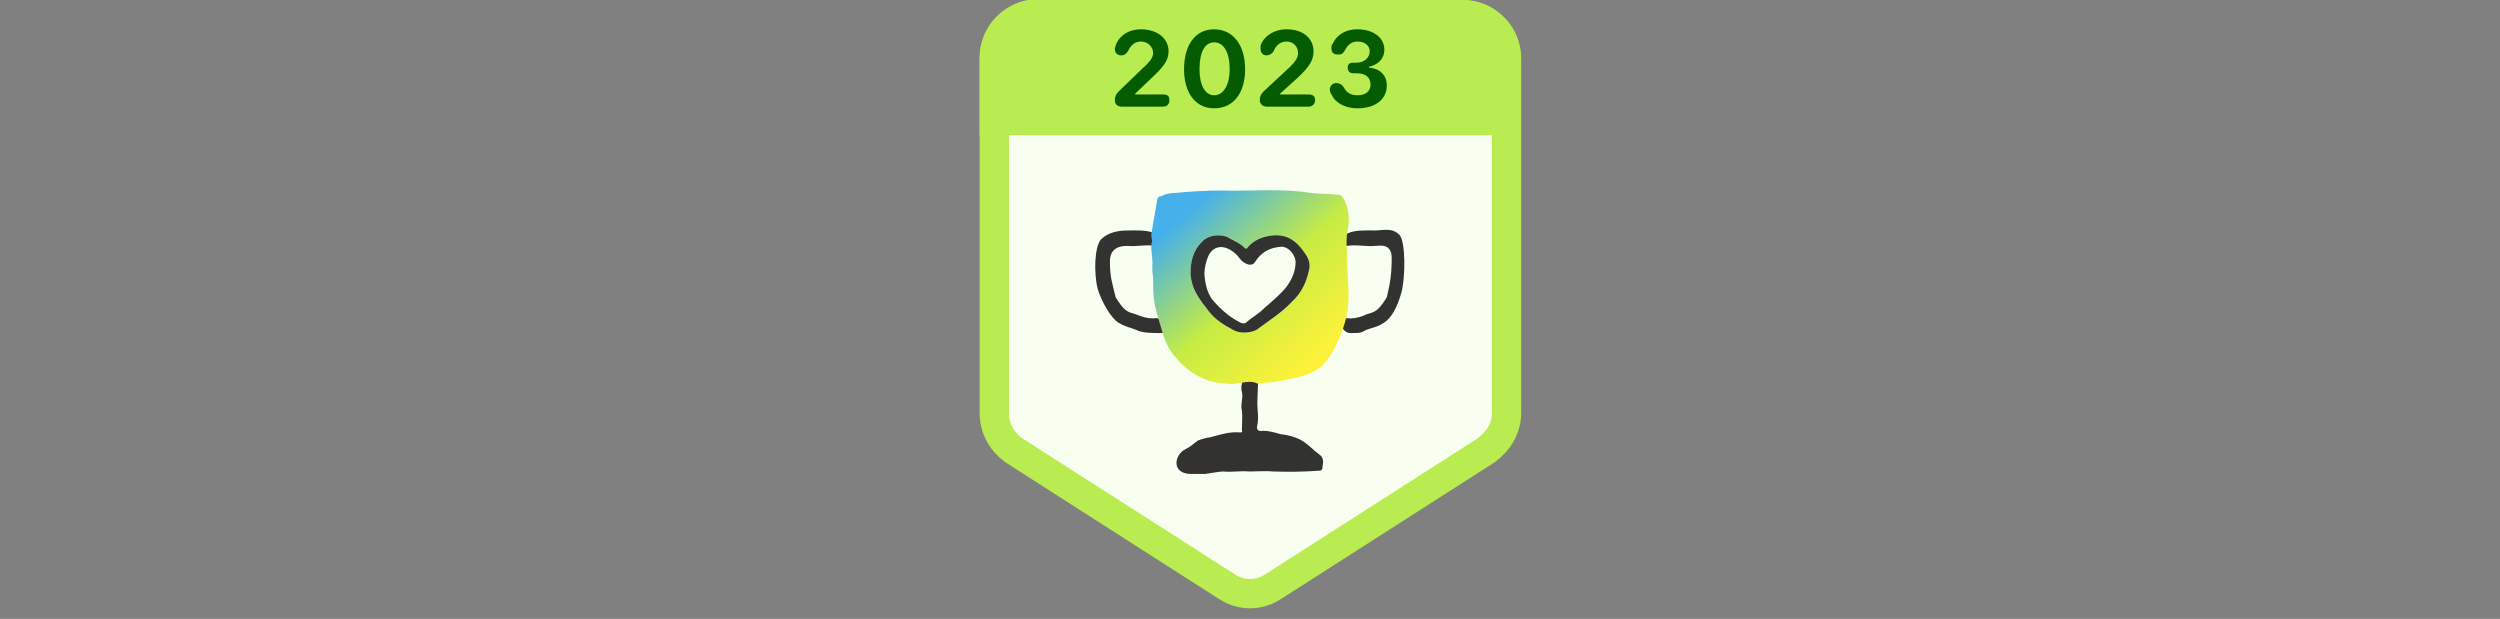 <svg version="1.2" xmlns="http://www.w3.org/2000/svg" viewBox="0 0 307 76" width="307" height="76"><rect x="0" y="0" width="307" height="76" fill="#808080" stroke="none"/><defs><linearGradient id="P" gradientUnits="userSpaceOnUse"/><linearGradient id="g1" x2="1" href="#P" gradientTransform="matrix(15.909,17.984,-17.732,15.686,145.387,26.414)"><stop stop-color="#45b0ea"/><stop offset=".52" stop-color="#c6ec43"/><stop offset="1" stop-color="#fdf239"/></linearGradient></defs><style>.a{fill:#f9fff0;stroke:#b8ec51;stroke-width:3.6}.b{opacity:.8}.c{fill:url(#g1)}.d{fill:#b8ec51}.e{fill:#055c00}</style><path class="a" d="m127.4 1.8h52.2c2.9 0 5.4 2.4 5.4 5.3v43.6c0 1.9-1 3.5-2.5 4.6l-26.1 16.7c-1.8 1.2-4 1.2-5.8 0l-26.1-16.7c-1.5-1.1-2.4-2.7-2.4-4.6v-43.6c0-2.9 2.4-5.4 5.3-5.4z"/><path class="b" d="m146.3 58.2c-2.5 0-2.1-2.3-0.8-3 0.8-0.4 0.9-0.6 1.6-1.1 0.2-0.1 1.2-0.4 1.5-0.4 1.5-0.4 2.4-0.7 3.7-0.6 0.2 0 0.3 0 0.2-0.3 0-0.8 0.1-1.7 0-2.4-0.2-0.8 0.2-1.5 0-2.3-0.2-0.6 0.1-1.2 0.2-1.9 0.1-0.9 0.5-1.3 1.7-0.8 0.2 1.4 0 2.7 0 4.2 0 0.8 0.2 1.7 0 2.6-0.2 0.7 0.3 0.8 0.7 0.7 0.7 0 1.4 0.2 2.1 0.4 3 0.4 3.3 1.4 4.8 2.5 0.6 0.4 0.5 1 0.4 1.6 0 0.2-0.1 0.4-0.4 0.4q-2.8 0.2-5.6 0.1c-0.9-0.1-2 0-2.9 0-1.6-0.1-1.8 0.1-3.4 0-0.2 0-1.5 0.2-2.1 0.3-0.5 0 0.8 0-1.7 0z"/><path class="b" d="m165.4 28.7c-0.1 0.4-0.5 1.3 0 1.5 1.2-0.2 2.3 0.1 3.4 0 0.6 0 2.1-0.4 2.1 1.5 0 2-0.2 3.1-0.6 4.8-1.1 1.8-1.5 1.8-2.5 2.1-0.6 0.3-1.3 0.5-2 0.5-1.8-0.3-1.1 1.8 0 1.8 1.2 0 1.3 0 2-0.4 0.8-0.3 1.3-0.3 2.2-0.9 0.9-0.6 1.6-1.9 2.1-3.7 0.5-1.9 0.5-6.1-0.2-7-0.9-1-2-0.6-3.1-0.6-1 0-2.4-0.1-3.4 0.4z"/><path class="b" d="m141.9 28.7c0.2 0.4 0.5 1.3 0 1.5-1.2-0.2-2.2 0.1-3.4 0-0.6 0-2.2 0-2.2 1.9 0 2 0.3 2.7 0.7 4.4 1.1 1.8 1.5 1.8 2.5 2.1 0.7 0.3 1.4 0.5 2.1 0.5 1.7-0.3 2.2 1.8 1 1.8-1.1 0-2.4 0-3.1-0.4-0.7-0.3-1.2-0.3-2.2-0.9-0.9-0.6-2-2.5-2.5-4.1-0.5-2-0.4-5.2 0.4-6.1 0.9-0.9 2.2-1.1 3.3-1.1 1 0 2.4-0.1 3.4 0.4z"/><path class="c" d="m154.4 47.1c-1.1-0.6-2.6 0.3-3.7 0-3.1 0-5.4-1.9-6.8-3.8-1-1.4-1.3-3.1-1.8-4.7-0.4-1.5-0.5-2-0.5-4.6-0.1-0.4-0.1-0.9-0.1-1.3 0.1-1-0.2-1.8-0.1-2.8 0.2-0.4-0.1-0.7 0-1.2 0.2-1.4 0.5-2.8 0.7-4.2 0.1-0.3 0.2-0.4 0.5-0.4 0.5-0.3 1.1-0.4 1.7-0.4 1.9-0.2 3.8-0.3 5.6-0.3 3.8 0.1 7.5-0.3 11.1 0.3 1 0.1 2.2 0.1 3.2 0.2 0.4 0 0.6 0.2 0.8 0.5 0.7 1.3 0.8 2.8 0.4 4.3 0 0.3-0.1 1.3 0 1.7 0 0.6 0 1.1 0 1.7 0.1 2.3 0.4 4.2 0 6.5-0.3 1.5-0.9 3-1.8 4.7-1.3 2-2 2.8-7.2 3.6-0.6 0.1-1.3 0.1-2 0.2zm6.4-14.2c0.1-0.8-0.3-1.5-0.7-2-0.9-1.3-2-2.1-3.7-2-1.2 0.1-2.3 0.5-3.1 1.5-0.2 0.2-0.3 0.2-0.5 0-0.6-0.6-1.4-1-2.1-1.3-1-0.4-2.4-0.2-3.1 0.6-1.1 1.1-1.4 2.4-1.4 4 0.1 1.9 1.2 3.3 2.3 4.6 0.8 1 1.8 1.6 2.9 2.2 0.8 0.5 2.2 0.4 2.9 0 1.5-1.1 3.1-2 4.3-3.4q1.8-1.8 2.2-4.2z"/><path class="b" d="m160.8 32.9c-0.3 1.6-0.9 3-2.2 4.2-1.2 1.3-2.8 2.3-4.3 3.4-0.7 0.4-2.1 0.5-2.9 0-1.1-0.6-2.1-1.2-2.9-2.2-1.1-1.4-2.2-2.7-2.3-4.7 0-1.5 0.3-2.8 1.4-3.9 0.7-0.8 2.1-1 3.1-0.6 0.7 0.4 1.5 0.7 2.1 1.3 0.2 0.2 0.3 0.2 0.5-0.1 0.8-0.9 1.9-1.3 3.1-1.4 1.7-0.1 2.8 0.7 3.7 2 0.4 0.5 0.8 1.2 0.7 2zm-1.7-0.8c-0.1-0.9-0.9-1.8-1.7-1.8q-2.2 0.1-3.3 1.9c-0.2 0.3-0.4 0.3-0.7 0.3-0.5-0.1-0.9-0.4-1.2-0.8-0.2-0.3-0.5-0.6-0.8-0.8-1.2-0.9-2.4-0.7-3 0.5-0.3 0.7-0.5 1.5-0.5 2.3 0.1 1.1 0.3 2.1 0.9 3 1 1.2 2.2 2.3 3.7 3 0.1 0 0.2 0 0.4 0 0.8-0.7 1.6-1.1 2.4-1.9 0.9-0.8 1.9-1.6 2.7-2.6 0.7-1 1.1-1.9 1.1-3.1z"/><path class="d" d="m120.3 7.1c0-3.9 3.1-7.1 7.1-7.1h52.2c4 0 7.1 3.2 7.1 7.1v9.5h-66.4z"/><path class="e" d="m137.8 13.1c-0.7 0-0.9-0.4-0.9-0.8 0-0.4 0.1-0.7 0.5-1.1l2.7-2.6c1.1-1 1.5-1.5 1.5-2.1 0-0.8-0.7-1.4-1.5-1.4-0.7 0-1.2 0.4-1.6 1.2-0.2 0.3-0.4 0.5-0.8 0.5-0.5 0-0.8-0.3-0.8-0.8q0-0.1 0.1-0.4c0.3-1 1.4-2 3.1-2 2 0 3.4 1.1 3.4 2.7 0 1.1-0.6 1.9-2.1 3.3l-2 1.9v0.1h3.4c0.6 0 0.8 0.2 0.8 0.7 0 0.4-0.2 0.8-0.8 0.8zm11.3 0.2c-2.3 0-3.7-1.9-3.7-4.8 0-3 1.4-4.9 3.7-4.9 2.3 0 3.8 1.9 3.8 4.9 0 2.9-1.4 4.8-3.8 4.8zm0-1.6c1.1 0 1.9-1.2 1.9-3.2 0-2.2-0.8-3.3-1.9-3.3-1.1 0-1.8 1.1-1.8 3.3 0 2 0.7 3.2 1.8 3.2zm6.5 1.4c-0.6 0-0.9-0.4-0.9-0.8 0-0.4 0.1-0.7 0.5-1.1l2.8-2.6c1.1-1 1.4-1.5 1.4-2.1 0-0.8-0.6-1.4-1.4-1.4-0.7 0-1.3 0.4-1.6 1.2-0.2 0.3-0.5 0.5-0.9 0.5-0.4 0-0.7-0.3-0.7-0.8q0-0.1 0-0.4c0.3-1 1.5-2 3.2-2 2 0 3.3 1.1 3.3 2.7 0 1.1-0.5 1.9-2 3.3l-2.1 1.9v0.1h3.5c0.5 0 0.8 0.2 0.8 0.7 0 0.4-0.3 0.8-0.8 0.8zm11.1 0.2c-1.7 0-2.8-0.8-3.2-1.7q-0.2-0.3-0.2-0.6c0-0.5 0.4-0.8 0.8-0.8 0.4 0 0.7 0.2 0.9 0.5 0.3 0.6 0.8 1 1.7 1 1 0 1.6-0.5 1.6-1.3 0-0.9-0.6-1.4-1.7-1.4h-0.4c-0.5 0-0.7-0.3-0.7-0.7 0-0.4 0.2-0.6 0.7-0.6h0.4c0.9 0 1.6-0.6 1.6-1.4 0-0.7-0.6-1.2-1.5-1.2-0.7 0-1.2 0.4-1.5 1-0.3 0.5-0.4 0.6-0.9 0.6-0.6 0-0.8-0.3-0.8-0.8 0-0.2 0-0.4 0.2-0.6 0.4-0.9 1.4-1.7 3-1.7 1.9 0 3.3 1 3.3 2.5 0 1.2-0.9 1.9-1.9 2.1v0.1c1.3 0.1 2.2 0.9 2.2 2.2 0 1.7-1.4 2.8-3.6 2.8z"/></svg>